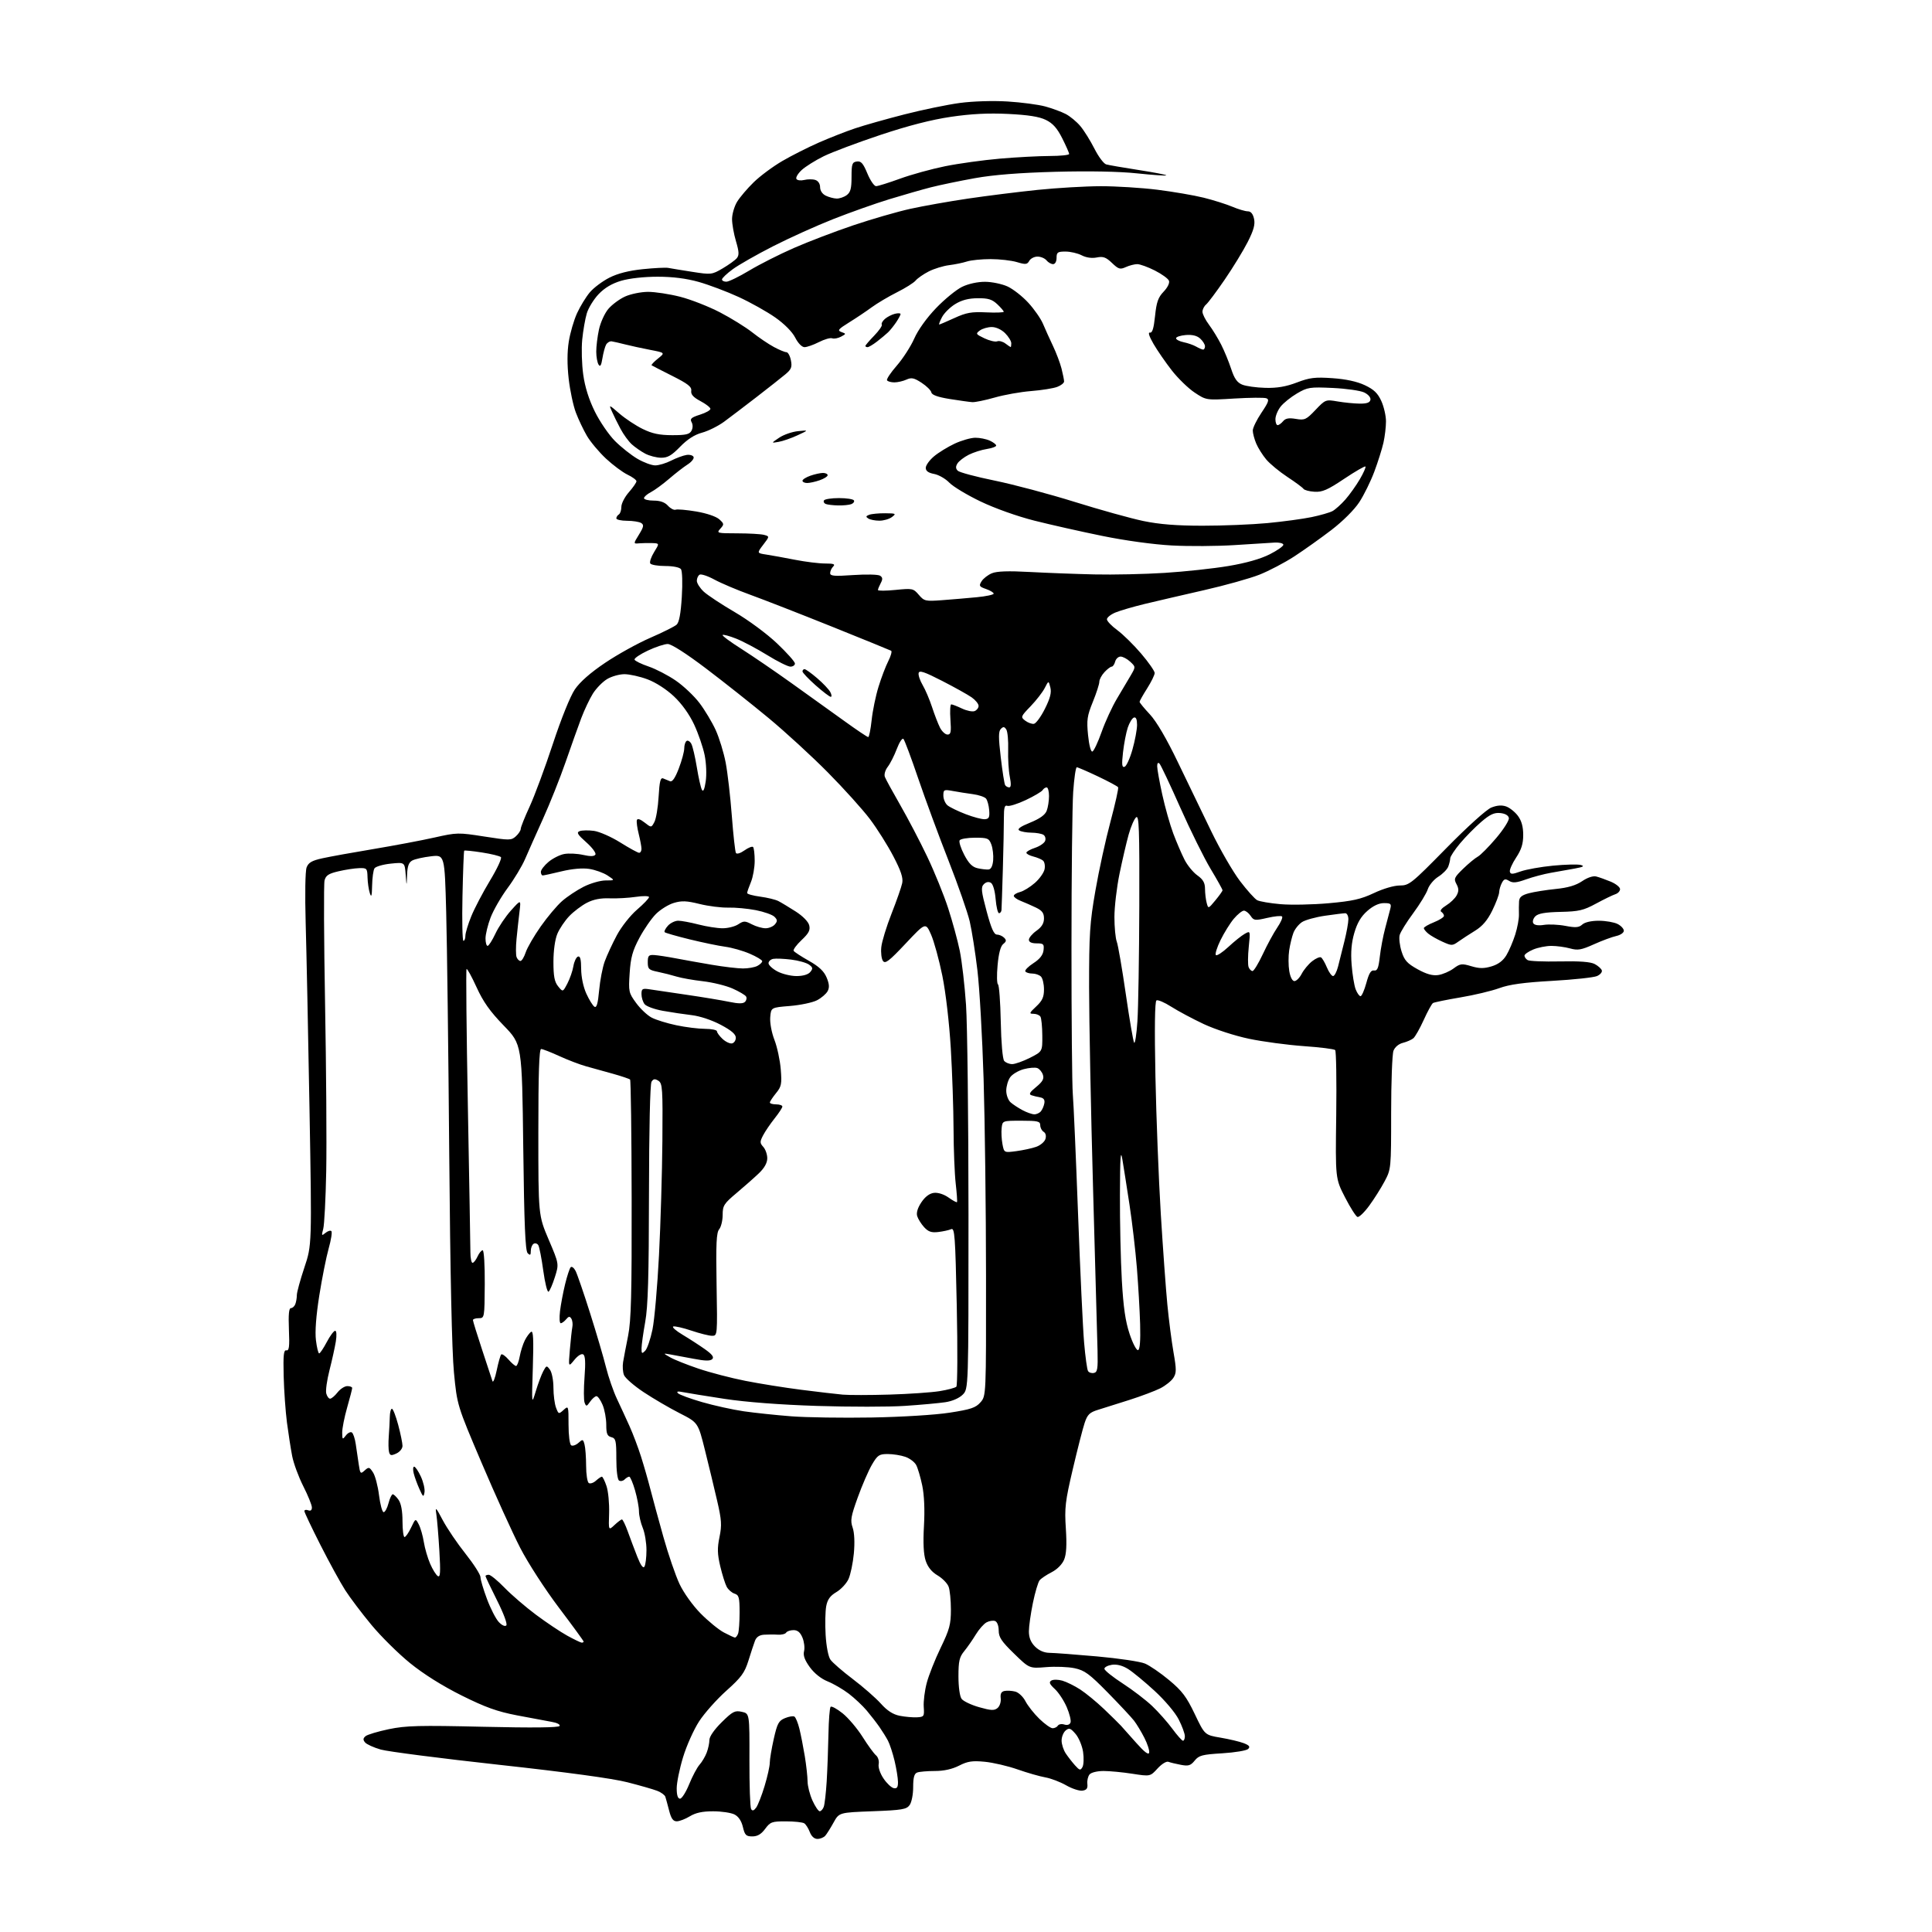 <?xml version="1.0" encoding="UTF-8" standalone="no"?>
<svg 
  version="1.1" 
  xmlns="http://www.w3.org/2000/svg" 
  xmlns:xlink="http://www.w3.org/1999/xlink" 
  xmlns:svg="http://www.w3.org/2000/svg"
  xmlns:rdf="http://www.w3.org/1999/02/22-rdf-syntax-ns#"
  xmlns:cc="http://creativecommons.org/ns#"
  xmlns:dc="http://purl.org/dc/elements/1.1/"
  viewBox="0 0 768 768"
  width="768"
  height="768"
>
<style>svg {background-color: white; }</style>"
<path stroke="none" fill="black" fill-rule="evenodd" d="M324.94,731.00C323.69,731.00 322.56,729.98 321.91,728.27C321.34,726.77 320.34,725.20 319.69,724.79C319.03,724.37 315.77,724.02 312.44,724.02C306.85,724.00 306.20,724.24 304.16,727.00C302.59,729.12 301.10,730.00 299.07,730.00C296.58,730.00 296.08,729.51 295.31,726.26C294.74,723.84 293.56,722.09 291.97,721.28C290.61,720.59 286.80,720.02 283.50,720.02C279.25,720.01 276.55,720.59 274.23,722.00C272.43,723.10 270.08,724.00 269.01,724.00C267.57,724.00 266.80,722.91 265.99,719.75C265.39,717.41 264.71,714.93 264.48,714.23C264.24,713.54 262.80,712.48 261.28,711.89C259.75,711.29 254.39,709.75 249.36,708.47C243.48,706.96 225.35,704.49 198.36,701.53C175.34,699.00 154.20,696.28 151.38,695.48C148.57,694.68 145.75,693.40 145.12,692.64C144.25,691.60 144.30,691.00 145.33,690.14C146.07,689.53 150.24,688.28 154.59,687.37C161.40,685.96 166.64,685.82 192.16,686.42C211.64,686.87 222.03,686.76 222.44,686.10C222.79,685.53 221.42,684.82 219.28,684.46C217.20,684.10 211.00,682.94 205.50,681.88C197.62,680.36 192.95,678.68 183.50,673.98C175.84,670.16 168.43,665.51 163.00,661.11C158.32,657.31 151.39,650.45 147.59,645.85C143.78,641.26 139.12,635.08 137.23,632.13C135.33,629.17 130.90,621.09 127.39,614.17C123.88,607.25 121.00,601.18 121.00,600.69C121.00,600.19 121.67,600.05 122.50,600.36C123.48,600.74 123.99,600.34 123.98,599.22C123.97,598.27 122.43,594.48 120.56,590.79C118.69,587.10 116.70,581.70 116.14,578.79C115.58,575.88 114.65,569.90 114.07,565.50C113.50,561.10 112.91,552.77 112.76,547.00C112.55,538.60 112.77,536.56 113.85,536.78C114.93,537.01 115.14,535.32 114.85,528.53C114.61,522.59 114.85,520.00 115.64,520.00C116.27,520.00 117.06,519.29 117.39,518.42C117.73,517.55 118.00,515.93 118.00,514.82C118.00,513.70 119.35,508.78 120.99,503.87C123.98,494.94 123.98,494.94 123.03,440.72C122.51,410.90 121.82,377.67 121.51,366.89C121.19,355.62 121.34,346.23 121.88,344.82C122.61,342.89 123.97,342.10 128.16,341.18C131.10,340.53 140.25,338.87 148.50,337.50C156.75,336.12 167.64,334.07 172.70,332.93C181.63,330.92 182.19,330.91 192.51,332.53C202.57,334.10 203.23,334.10 205.07,332.44C206.13,331.48 207.00,330.15 207.00,329.49C207.00,328.82 208.59,324.84 210.54,320.62C212.48,316.41 216.63,305.24 219.74,295.80C223.07,285.70 226.68,276.76 228.50,274.07C230.53,271.08 234.69,267.42 240.55,263.48C245.47,260.16 253.55,255.69 258.50,253.54C263.45,251.39 268.16,249.04 268.96,248.32C269.97,247.42 270.62,243.92 271.03,237.25C271.37,231.72 271.22,226.96 270.69,226.25C270.15,225.52 267.53,225.00 264.44,225.00C261.51,225.00 258.83,224.54 258.49,223.98C258.14,223.42 258.83,221.40 260.01,219.48C262.16,216.00 262.16,216.00 259.33,215.89C257.77,215.83 255.43,215.87 254.11,215.98C251.73,216.18 251.73,216.18 254.01,212.49C255.89,209.44 256.04,208.64 254.89,207.91C254.13,207.43 251.59,207.02 249.25,207.02C246.91,207.01 245.00,206.58 245.00,206.06C245.00,205.54 245.45,204.84 246.00,204.50C246.55,204.16 247.00,202.80 247.00,201.48C247.00,200.15 248.35,197.53 250.00,195.65C251.65,193.77 253.00,191.82 253.00,191.30C253.00,190.79 251.40,189.61 249.45,188.68C247.49,187.74 243.63,184.86 240.86,182.28C238.10,179.69 234.70,175.64 233.32,173.28C231.94,170.92 229.95,166.75 228.92,164.02C227.88,161.29 226.59,155.23 226.06,150.56C225.43,145.00 225.44,139.91 226.10,135.79C226.65,132.33 228.13,127.25 229.39,124.50C230.65,121.75 232.94,118.02 234.47,116.20C236.00,114.39 239.50,111.77 242.24,110.38C245.57,108.69 249.98,107.57 255.52,107.00C260.09,106.53 264.65,106.30 265.66,106.50C266.67,106.70 270.96,107.40 275.19,108.06C282.69,109.23 282.99,109.20 287.27,106.69C289.68,105.27 292.21,103.45 292.89,102.63C293.87,101.45 293.80,100.08 292.56,95.89C291.70,93.00 291.00,89.03 291.00,87.07C291.01,85.11 291.91,82.01 293.02,80.19C294.13,78.38 297.11,74.88 299.64,72.42C302.16,69.96 307.26,66.18 310.96,64.02C314.66,61.86 321.24,58.54 325.59,56.63C329.94,54.73 336.41,52.19 339.98,51.00C343.54,49.80 352.33,47.32 359.51,45.48C366.70,43.64 376.61,41.59 381.54,40.93C386.78,40.23 394.65,39.99 400.50,40.34C406.00,40.68 412.75,41.57 415.50,42.32C418.25,43.07 421.91,44.42 423.63,45.31C425.35,46.20 427.97,48.36 429.44,50.11C430.92,51.86 433.43,55.90 435.04,59.07C436.64,62.25 438.75,65.08 439.73,65.35C440.70,65.63 446.56,66.64 452.74,67.60C458.93,68.56 463.82,69.51 463.62,69.72C463.41,69.92 458.17,69.56 451.96,68.91C444.85,68.16 432.90,67.94 419.59,68.29C405.23,68.68 394.99,69.49 387.50,70.83C381.45,71.92 373.57,73.56 370.00,74.47C366.43,75.39 359.00,77.52 353.50,79.20C348.00,80.88 338.01,84.42 331.29,87.07C324.58,89.71 313.78,94.59 307.29,97.90C300.81,101.20 293.59,105.32 291.25,107.04C288.91,108.76 287.00,110.58 287.00,111.09C287.00,111.59 287.79,111.99 288.75,111.98C289.71,111.97 293.80,109.98 297.84,107.55C301.88,105.12 309.85,101.09 315.56,98.59C321.26,96.09 331.90,92.03 339.21,89.56C346.52,87.10 356.70,84.15 361.83,83.02C366.95,81.89 377.30,80.05 384.83,78.94C392.35,77.83 404.80,76.27 412.50,75.48C420.20,74.69 431.47,74.03 437.54,74.02C443.61,74.01 453.73,74.64 460.04,75.42C466.34,76.21 474.65,77.63 478.50,78.59C482.35,79.55 487.45,81.16 489.83,82.16C492.22,83.17 494.99,84.00 496.00,84.00C497.23,84.00 498.06,84.99 498.50,86.98C498.99,89.23 498.37,91.49 495.98,96.20C494.23,99.64 490.12,106.37 486.84,111.15C483.56,115.94 480.23,120.39 479.44,121.05C478.65,121.71 478.00,123.00 478.00,123.93C478.00,124.85 479.16,127.16 480.58,129.06C482.00,130.95 484.19,134.53 485.44,137.00C486.70,139.47 488.48,143.82 489.41,146.65C490.66,150.48 491.78,152.08 493.80,152.90C495.28,153.51 499.43,154.09 503.00,154.18C507.67,154.30 511.19,153.70 515.50,152.06C520.61,150.11 522.71,149.85 529.64,150.33C535.00,150.70 539.40,151.65 542.52,153.11C546.15,154.82 547.68,156.29 549.10,159.42C550.12,161.66 550.95,165.30 550.95,167.50C550.95,169.70 550.50,173.53 549.94,176.00C549.38,178.47 547.75,183.65 546.31,187.50C544.87,191.35 542.18,196.82 540.32,199.65C538.34,202.67 533.75,207.24 529.22,210.71C524.97,213.96 518.35,218.67 514.50,221.18C510.65,223.68 504.41,226.95 500.63,228.45C496.85,229.94 486.95,232.71 478.63,234.60C470.31,236.50 459.73,238.95 455.12,240.06C450.50,241.18 445.22,242.72 443.37,243.49C441.51,244.27 440.01,245.48 440.02,246.20C440.04,246.91 441.89,248.85 444.15,250.50C446.40,252.15 450.66,256.34 453.62,259.81C456.58,263.28 459.00,266.75 459.00,267.52C459.00,268.30 457.65,271.06 456.00,273.66C454.35,276.26 453.00,278.66 453.00,278.99C453.00,279.32 454.84,281.57 457.10,283.98C459.72,286.79 463.72,293.62 468.20,302.94C472.05,310.95 478.04,323.35 481.51,330.50C484.97,337.65 490.10,346.52 492.91,350.22C495.72,353.92 498.81,357.35 499.76,357.85C500.72,358.35 504.88,359.06 509.00,359.42C513.12,359.79 521.74,359.62 528.15,359.05C537.66,358.20 540.97,357.46 546.15,355.01C549.85,353.26 554.14,352.00 556.42,352.00C560.16,352.00 561.06,351.28 574.92,337.17C583.38,328.56 590.90,321.78 592.84,321.01C595.12,320.11 597.01,319.97 598.74,320.59C600.15,321.09 602.24,322.77 603.40,324.32C604.84,326.26 605.50,328.63 605.50,331.90C605.50,335.43 604.78,337.73 602.69,340.89C601.14,343.23 600.02,345.75 600.19,346.49C600.45,347.61 601.17,347.59 604.50,346.40C606.70,345.62 612.49,344.58 617.37,344.11C622.25,343.64 627.20,343.52 628.37,343.84C629.99,344.29 629.43,344.63 626.00,345.26C623.52,345.71 619.25,346.47 616.50,346.95C613.75,347.43 609.30,348.61 606.62,349.57C602.81,350.94 601.34,351.07 599.90,350.17C598.39,349.23 597.87,349.37 597.03,350.94C596.46,352.00 595.97,353.69 595.94,354.68C595.91,355.68 594.67,358.96 593.19,361.97C591.29,365.83 589.29,368.18 586.37,369.97C584.11,371.36 581.12,373.31 579.74,374.29C577.34,376.00 577.06,376.00 573.37,374.33C571.24,373.37 568.71,371.93 567.75,371.13C566.79,370.34 566.00,369.36 566.00,368.95C566.00,368.55 567.80,367.50 570.00,366.62C572.20,365.74 574.00,364.59 574.00,364.07C574.00,363.55 573.51,362.82 572.92,362.45C572.27,362.05 573.06,361.04 574.85,359.94C576.51,358.93 578.40,357.13 579.04,355.93C579.94,354.25 579.92,353.22 578.97,351.44C577.84,349.34 578.09,348.77 581.61,345.35C583.75,343.27 586.37,341.11 587.43,340.54C588.50,339.97 591.79,336.65 594.74,333.17C597.70,329.69 599.97,326.09 599.80,325.17C599.60,324.12 598.32,323.39 596.37,323.20C593.96,322.96 592.26,323.75 588.83,326.70C586.39,328.79 582.62,332.61 580.45,335.19C578.29,337.77 576.50,340.47 576.49,341.19C576.47,341.91 576.12,343.40 575.70,344.50C575.28,345.60 573.50,347.40 571.74,348.51C569.98,349.61 568.10,351.86 567.56,353.51C567.02,355.15 564.42,359.43 561.78,363.00C559.13,366.57 556.70,370.50 556.38,371.73C556.06,372.95 556.40,375.88 557.15,378.23C558.26,381.76 559.37,382.98 563.50,385.28C567.02,387.23 569.45,387.92 571.69,387.60C573.45,387.35 576.20,386.17 577.80,384.99C580.45,383.03 581.09,382.95 584.86,384.08C588.08,385.04 589.88,385.05 592.93,384.14C595.58,383.34 597.49,381.91 598.81,379.73C599.88,377.95 601.46,374.25 602.33,371.50C603.20,368.75 603.86,365.15 603.80,363.50C603.75,361.85 603.77,359.50 603.85,358.29C603.96,356.63 604.93,355.83 607.75,355.08C609.81,354.53 614.62,353.77 618.44,353.38C623.26,352.90 626.45,351.95 628.91,350.29C631.04,348.84 633.26,348.10 634.53,348.42C635.68,348.71 638.28,349.64 640.31,350.48C642.34,351.33 644.00,352.67 644.00,353.45C644.00,354.23 643.16,355.13 642.13,355.46C641.10,355.79 637.66,357.46 634.48,359.18C629.46,361.90 627.63,362.33 620.30,362.49C614.20,362.63 611.47,363.11 610.33,364.24C609.47,365.10 609.10,366.35 609.51,367.01C609.98,367.77 611.54,368.01 613.73,367.66C615.65,367.35 619.49,367.52 622.27,368.05C626.36,368.83 627.65,368.72 628.99,367.51C630.01,366.59 632.58,366.01 635.58,366.01C638.29,366.02 641.62,366.60 643.00,367.29C644.38,367.99 645.50,369.20 645.50,369.99C645.50,370.77 644.15,371.71 642.50,372.07C640.85,372.43 636.85,373.91 633.61,375.37C628.58,377.63 627.18,377.87 624.11,377.01C622.12,376.46 618.80,376.01 616.72,376.01C614.64,376.00 611.38,376.65 609.47,377.45C607.56,378.25 606.00,379.34 606.00,379.89C606.00,380.44 606.56,381.23 607.25,381.65C607.94,382.08 613.67,382.31 620.00,382.18C627.86,382.01 632.27,382.34 633.92,383.22C635.25,383.92 636.53,385.06 636.75,385.74C636.97,386.42 636.11,387.44 634.83,388.00C633.55,388.57 625.52,389.43 617.00,389.91C605.69,390.55 600.01,391.33 596.00,392.80C592.98,393.91 586.01,395.57 580.51,396.49C575.02,397.42 570.13,398.42 569.64,398.72C569.15,399.02 567.49,402.05 565.95,405.45C564.41,408.85 562.55,412.13 561.82,412.74C561.09,413.34 559.22,414.16 557.67,414.55C556.00,414.97 554.48,416.24 553.93,417.69C553.42,419.03 553.00,430.16 553.00,442.42C553.00,464.50 552.98,464.75 550.40,469.60C548.97,472.30 546.21,476.66 544.28,479.29C542.35,481.93 540.26,483.94 539.63,483.76C539.01,483.57 536.77,480.07 534.67,475.96C530.83,468.50 530.83,468.50 531.17,443.33C531.35,429.49 531.16,417.83 530.75,417.42C530.34,417.00 524.71,416.30 518.25,415.85C511.79,415.39 502.00,414.08 496.50,412.93C490.83,411.74 483.04,409.20 478.50,407.08C474.10,405.01 468.30,401.91 465.60,400.19C462.91,398.47 460.26,397.34 459.71,397.68C459.06,398.08 458.91,408.61 459.30,427.90C459.63,444.18 460.59,468.75 461.43,482.50C462.28,496.25 463.45,512.49 464.04,518.58C464.63,524.68 465.73,533.23 466.49,537.58C467.69,544.44 467.68,545.80 466.42,547.74C465.62,548.97 463.29,550.83 461.24,551.87C459.18,552.91 453.68,554.98 449.00,556.48C444.32,557.97 438.70,559.74 436.50,560.42C433.15,561.45 432.28,562.29 431.18,565.58C430.45,567.73 428.33,576.00 426.47,583.94C423.44,596.83 423.14,599.36 423.69,607.63C424.11,614.14 423.91,617.80 423.00,619.99C422.23,621.85 420.24,623.86 418.04,624.98C416.02,626.01 413.87,627.45 413.27,628.18C412.67,628.90 411.46,632.97 410.59,637.21C409.72,641.45 409.00,646.53 409.00,648.50C409.00,650.98 409.76,652.85 411.45,654.55C413.05,656.14 415.07,657.01 417.20,657.03C419.02,657.05 427.52,657.68 436.09,658.45C444.67,659.22 453.23,660.49 455.12,661.28C457.00,662.06 461.34,665.03 464.75,667.88C469.89,672.15 471.65,674.48 474.94,681.37C478.91,689.69 478.91,689.69 485.20,690.75C488.67,691.34 492.81,692.32 494.41,692.94C496.63,693.81 497.05,694.35 496.16,695.24C495.52,695.88 490.90,696.65 485.91,696.96C477.92,697.44 476.59,697.79 474.91,699.86C473.30,701.85 472.43,702.12 469.43,701.55C467.46,701.18 465.23,700.64 464.46,700.35C463.67,700.04 461.79,701.21 460.15,703.00C457.23,706.19 457.23,706.19 450.18,705.10C446.29,704.49 441.12,704.00 438.68,704.00C436.15,704.00 433.76,704.59 433.11,705.37C432.49,706.12 432.09,707.80 432.24,709.11C432.44,710.91 431.96,711.57 430.29,711.81C429.07,711.99 426.15,711.03 423.79,709.68C421.43,708.33 417.70,706.91 415.50,706.53C413.30,706.14 408.35,704.72 404.50,703.37C400.65,702.02 394.78,700.65 391.46,700.33C386.50,699.85 384.66,700.13 381.25,701.87C378.50,703.27 375.21,704.00 371.62,704.00C368.62,704.00 365.45,704.27 364.58,704.61C363.42,705.05 363.00,706.59 363.00,710.42C363.00,713.32 362.38,716.47 361.58,717.56C360.34,719.26 358.54,719.56 346.86,720.00C333.56,720.50 333.56,720.50 331.35,724.50C330.14,726.70 328.65,729.06 328.04,729.75C327.42,730.44 326.03,731.00 324.94,731.00zM300.59,718.55C301.29,717.59 302.80,713.74 303.93,710.00C305.07,706.25 306.00,702.08 306.00,700.72C306.00,699.36 306.72,695.08 307.59,691.21C308.97,685.09 309.55,684.01 312.03,682.99C313.60,682.34 315.29,682.06 315.80,682.38C316.31,682.69 317.20,684.87 317.78,687.22C318.36,689.58 319.32,694.48 319.92,698.12C320.51,701.75 321.01,706.25 321.02,708.12C321.03,709.98 321.91,713.41 322.97,715.75C324.03,718.09 325.33,720.00 325.84,720.00C326.36,720.00 327.08,719.23 327.44,718.28C327.81,717.34 328.33,712.78 328.62,708.16C328.90,703.53 329.21,695.11 329.32,689.45C329.42,683.79 329.81,678.86 330.18,678.48C330.56,678.11 332.71,679.28 334.97,681.09C337.22,682.90 340.79,687.12 342.90,690.46C345.01,693.81 347.41,697.10 348.23,697.78C349.05,698.46 349.53,700.02 349.29,701.26C349.04,702.56 349.85,704.97 351.22,706.99C352.51,708.91 354.34,710.63 355.29,710.82C356.58,711.07 356.99,710.46 356.96,708.32C356.94,706.77 356.33,702.99 355.60,699.93C354.86,696.87 353.68,693.27 352.97,691.93C352.26,690.59 350.74,688.15 349.59,686.50C348.44,684.85 346.18,681.92 344.56,680.00C342.95,678.08 339.73,675.05 337.42,673.28C335.10,671.51 331.31,669.31 329.00,668.38C326.40,667.34 323.70,665.18 321.91,662.72C319.86,659.89 319.20,658.05 319.63,656.35C319.96,655.04 319.67,652.62 318.99,650.98C318.12,648.88 317.07,648.00 315.44,648.00C314.16,648.00 312.84,648.45 312.50,649.00C312.16,649.54 310.67,649.91 309.19,649.81C307.71,649.71 305.25,649.72 303.73,649.82C301.87,649.94 300.68,650.74 300.11,652.25C299.64,653.49 298.47,657.05 297.50,660.17C295.99,664.99 294.69,666.77 288.72,672.11C284.86,675.57 279.98,681.06 277.88,684.31C275.77,687.57 272.91,693.96 271.53,698.51C270.14,703.06 269.00,708.64 269.00,710.89C269.00,713.62 269.44,715.00 270.32,715.00C271.04,715.00 272.68,712.41 273.96,709.25C275.24,706.09 277.10,702.60 278.08,701.50C279.06,700.40 280.35,698.23 280.93,696.68C281.52,695.14 282.00,692.87 282.00,691.65C282.00,690.31 283.95,687.51 286.89,684.61C291.24,680.32 292.12,679.87 294.87,680.47C297.96,681.15 297.96,681.15 297.91,699.55C297.88,709.67 298.18,718.48 298.58,719.13C299.10,719.97 299.67,719.80 300.59,718.55zM430.30,702.43C430.79,701.55 430.90,698.83 430.54,696.39C430.17,693.96 428.83,690.75 427.55,689.26C425.55,686.94 425.00,686.75 423.61,687.90C422.73,688.64 422.00,690.44 422.00,691.90C422.00,693.36 422.75,695.67 423.66,697.03C424.57,698.39 426.23,700.52 427.35,701.77C429.16,703.78 429.50,703.86 430.30,702.43zM456.81,696.70C456.98,695.85 456.13,693.20 454.92,690.83C453.71,688.45 451.86,685.38 450.80,684.00C449.73,682.62 445.03,677.59 440.34,672.81C433.02,665.36 431.16,663.99 427.16,663.14C424.60,662.60 419.51,662.41 415.85,662.71C409.19,663.26 409.19,663.26 403.10,657.33C398.11,652.49 397.00,650.81 397.00,648.17C397.00,646.30 396.40,644.71 395.58,644.39C394.80,644.09 393.26,644.32 392.17,644.91C391.07,645.50 389.16,647.67 387.90,649.74C386.65,651.81 384.59,654.77 383.32,656.33C381.37,658.70 381.00,660.31 381.00,666.39C381.00,670.60 381.52,674.33 382.25,675.32C382.94,676.25 386.08,677.75 389.23,678.64C393.96,679.98 395.24,680.04 396.53,678.97C397.41,678.25 397.97,676.54 397.80,675.10C397.59,673.27 398.02,672.44 399.33,672.18C400.34,671.98 402.24,672.09 403.56,672.43C404.89,672.76 406.71,674.47 407.63,676.26C408.55,678.04 411.03,681.19 413.15,683.25C415.27,685.31 417.65,687.00 418.44,687.00C419.23,687.00 420.17,686.53 420.53,685.96C420.88,685.39 422.03,685.19 423.09,685.53C424.27,685.90 425.22,685.60 425.54,684.74C425.84,683.98 425.17,681.24 424.06,678.65C422.96,676.07 420.82,672.81 419.31,671.41C417.19,669.45 416.88,668.69 417.92,668.05C418.66,667.59 420.63,667.61 422.30,668.09C423.97,668.57 427.17,670.15 429.42,671.61C431.66,673.07 435.92,676.57 438.87,679.38C441.82,682.20 444.85,685.17 445.60,686.00C446.35,686.83 449.11,689.92 451.73,692.88C454.96,696.52 456.60,697.75 456.81,696.70zM470.25,691.97C470.66,691.99 471.00,691.18 471.00,690.17C471.00,689.16 469.91,686.18 468.57,683.54C467.18,680.79 463.07,675.92 458.94,672.12C454.98,668.48 450.23,664.56 448.38,663.42C446.22,662.08 443.96,661.50 442.01,661.78C440.36,662.03 439.01,662.74 439.02,663.36C439.02,663.99 442.29,666.61 446.27,669.19C450.24,671.76 455.54,675.81 458.03,678.19C460.52,680.56 464.12,684.62 466.03,687.22C467.94,689.81 469.84,691.95 470.25,691.97zM364.49,682.66C367.33,682.51 367.46,682.30 367.20,678.50C367.05,676.30 367.59,672.01 368.40,668.97C369.20,665.93 371.69,659.65 373.93,655.02C377.45,647.73 378.00,645.70 378.00,639.87C378.00,636.16 377.59,632.04 377.08,630.71C376.57,629.38 374.60,627.37 372.69,626.24C370.37,624.88 368.81,622.94 367.97,620.41C367.13,617.85 366.90,613.36 367.29,606.56C367.65,600.14 367.40,594.33 366.60,590.50C365.91,587.20 364.83,583.53 364.19,582.36C363.56,581.18 361.62,579.71 359.87,579.11C358.13,578.50 354.99,578.00 352.89,578.00C349.47,578.00 348.83,578.43 346.60,582.25C345.24,584.59 342.70,590.44 340.97,595.25C338.22,602.87 337.96,604.43 338.94,607.25C339.64,609.27 339.82,613.15 339.42,617.50C339.06,621.35 338.10,625.94 337.29,627.71C336.48,629.47 334.31,631.80 332.46,632.89C329.99,634.35 328.94,635.81 328.43,638.50C328.06,640.50 327.95,645.63 328.20,649.90C328.46,654.39 329.26,658.54 330.11,659.74C330.91,660.89 334.92,664.37 339.03,667.48C343.14,670.59 348.14,674.97 350.15,677.21C352.68,680.04 354.97,681.52 357.65,682.05C359.77,682.47 362.84,682.74 364.49,682.66zM231.25,652.98C231.66,652.99 232.00,652.79 232.00,652.54C232.00,652.29 227.58,646.23 222.17,639.07C216.68,631.81 209.88,621.30 206.78,615.28C203.73,609.35 196.84,594.17 191.47,581.55C181.71,558.61 181.71,558.61 180.45,545.55C179.64,537.19 178.97,506.11 178.58,459.00C178.25,418.57 177.71,375.21 177.37,362.63C176.76,339.75 176.76,339.75 171.27,340.40C168.26,340.75 164.94,341.50 163.89,342.06C162.49,342.81 161.95,344.30 161.82,347.79C161.64,352.50 161.64,352.50 161.26,347.62C160.88,342.73 160.88,342.73 155.28,343.31C152.21,343.63 149.31,344.48 148.86,345.19C148.40,345.91 147.98,348.98 147.92,352.00C147.83,356.27 147.62,356.94 147.00,355.00C146.56,353.62 146.15,350.81 146.10,348.75C146.00,345.19 145.84,345.00 142.75,345.10C140.96,345.15 137.28,345.71 134.57,346.35C130.61,347.27 129.52,347.99 129.01,350.00C128.66,351.38 128.76,373.43 129.22,399.00C129.68,424.57 129.89,454.50 129.68,465.50C129.47,476.50 128.93,486.85 128.49,488.50C127.75,491.24 127.83,491.38 129.36,490.11C130.29,489.34 131.35,489.02 131.73,489.39C132.10,489.77 131.62,492.87 130.65,496.29C129.69,499.70 128.01,508.12 126.92,515.00C125.65,523.05 125.17,529.37 125.59,532.75C125.94,535.64 126.52,538.00 126.87,538.00C127.22,538.00 128.58,535.98 129.89,533.50C131.20,531.02 132.70,529.00 133.23,529.00C133.78,529.00 133.89,530.76 133.50,533.25C133.12,535.59 131.99,540.72 130.98,544.67C129.97,548.61 129.39,552.77 129.69,553.92C129.99,555.06 130.68,556.00 131.22,556.00C131.77,556.00 133.10,554.88 134.18,553.50C135.26,552.12 137.01,551.00 138.07,551.00C139.13,551.00 140.00,551.34 140.00,551.75C140.00,552.17 139.10,555.65 138.00,559.50C136.90,563.35 136.01,567.85 136.03,569.50C136.06,572.29 136.16,572.37 137.47,570.65C138.24,569.63 139.31,569.07 139.85,569.41C140.39,569.74 141.09,571.81 141.41,574.01C141.74,576.20 142.27,579.83 142.60,582.07C143.16,585.88 143.31,586.03 144.96,584.53C146.59,583.06 146.85,583.12 148.28,585.31C149.14,586.61 150.21,590.69 150.67,594.37C151.13,598.06 151.95,601.09 152.50,601.11C153.05,601.13 153.92,599.54 154.43,597.57C154.94,595.61 155.70,594.00 156.12,594.00C156.54,594.00 157.59,595.00 158.44,596.22C159.45,597.66 160.00,600.66 160.00,604.72C160.00,608.18 160.37,611.00 160.81,611.00C161.26,611.00 162.43,609.32 163.41,607.26C165.19,603.52 165.19,603.52 166.48,606.01C167.19,607.38 168.09,610.52 168.48,613.00C168.88,615.48 170.00,619.35 170.99,621.62C171.97,623.89 173.34,626.09 174.04,626.52C175.04,627.14 175.16,625.05 174.65,616.40C174.29,610.41 173.76,603.92 173.46,602.00C172.98,598.82 173.21,599.03 176.03,604.35C177.74,607.56 181.80,613.56 185.07,617.66C188.33,621.77 191.00,625.95 191.00,626.95C191.00,627.94 192.16,631.85 193.58,635.63C194.99,639.41 197.10,643.52 198.26,644.76C199.49,646.08 200.74,646.66 201.26,646.14C201.78,645.62 200.23,641.44 197.57,636.15C195.06,631.14 193.00,626.81 193.00,626.52C193.00,626.23 193.58,626.00 194.29,626.00C195.00,626.00 197.81,628.30 200.54,631.12C203.27,633.93 208.87,638.76 213.00,641.84C217.12,644.92 222.75,648.69 225.50,650.21C228.25,651.72 230.84,652.97 231.25,652.98zM292.14,650.96C292.50,650.98 293.06,650.29 293.39,649.42C293.73,648.55 294.00,644.75 294.00,640.99C294.00,635.01 293.74,634.05 292.00,633.50C290.90,633.15 289.49,631.92 288.87,630.76C288.25,629.59 287.09,625.91 286.30,622.57C285.16,617.72 285.10,615.39 286.01,611.00C286.98,606.28 286.85,604.22 285.06,596.50C283.92,591.55 281.75,582.55 280.24,576.50C277.50,565.50 277.50,565.50 270.15,561.76C266.10,559.70 259.66,555.93 255.82,553.38C251.99,550.84 248.48,547.77 248.03,546.57C247.57,545.38 247.42,543.07 247.69,541.45C247.96,539.83 248.85,535.12 249.68,531.00C250.89,524.93 251.16,514.56 251.09,476.59C251.05,450.79 250.77,429.44 250.47,429.14C250.18,428.85 247.14,427.82 243.72,426.86C240.30,425.90 235.47,424.56 233.00,423.88C230.53,423.20 225.74,421.37 222.36,419.82C218.98,418.27 215.72,417.00 215.11,417.00C214.32,417.00 214.00,426.55 214.00,450.05C214.00,483.10 214.00,483.10 218.11,492.77C222.23,502.43 222.23,502.43 220.57,507.68C219.66,510.57 218.53,513.17 218.05,513.47C217.57,513.77 216.63,510.00 215.96,505.11C215.29,500.21 214.40,495.65 213.98,494.97C213.57,494.30 212.72,494.05 212.11,494.43C211.50,494.81 211.00,496.08 211.00,497.26C211.00,498.97 210.75,499.15 209.75,498.15C208.81,497.21 208.38,486.84 208.00,456.03C207.50,415.16 207.50,415.16 200.23,407.67C194.78,402.05 192.09,398.25 189.45,392.46C187.51,388.21 185.72,384.95 185.46,385.21C185.19,385.47 185.43,409.94 185.98,439.59C186.53,469.24 186.98,495.41 186.99,497.75C186.99,500.09 187.38,502.00 187.84,502.00C188.30,502.00 189.19,500.88 189.82,499.50C190.44,498.12 191.37,497.00 191.87,497.00C192.39,497.00 192.75,502.91 192.70,510.50C192.61,523.90 192.59,524.00 190.30,524.00C189.04,524.00 188.00,524.34 188.00,524.75C188.00,525.16 189.63,530.45 191.63,536.50C193.62,542.55 195.47,548.17 195.75,549.00C196.02,549.83 196.78,547.92 197.44,544.77C198.09,541.62 198.91,538.76 199.24,538.43C199.58,538.09 200.87,538.98 202.11,540.41C203.35,541.83 204.71,543.00 205.14,543.00C205.56,543.00 206.21,541.31 206.59,539.25C206.96,537.19 207.88,534.29 208.63,532.81C209.37,531.34 210.50,529.81 211.14,529.42C211.99,528.89 212.16,532.53 211.81,543.60C211.33,558.50 211.33,558.50 212.99,553.00C213.90,549.98 215.24,546.41 215.96,545.07C217.21,542.74 217.32,542.71 218.63,544.51C219.38,545.54 220.00,548.74 220.00,551.63C220.00,554.51 220.46,558.08 221.03,559.57C222.02,562.18 222.11,562.21 224.03,560.48C225.98,558.71 226.00,558.79 226.00,566.29C226.00,570.57 226.46,574.17 227.06,574.54C227.65,574.90 228.94,574.46 229.94,573.56C231.63,572.03 231.79,572.07 232.36,574.21C232.70,575.47 232.98,579.29 232.99,582.69C232.99,586.10 233.48,589.18 234.06,589.54C234.65,589.90 235.92,589.48 236.89,588.60C237.86,587.72 238.92,587.00 239.25,587.00C239.58,587.00 240.41,588.69 241.10,590.75C241.79,592.81 242.25,597.64 242.13,601.47C241.90,608.44 241.90,608.44 244.27,606.22C245.57,605.00 246.90,604.00 247.23,604.00C247.56,604.00 248.60,606.14 249.54,608.75C250.48,611.36 252.17,615.87 253.31,618.76C254.67,622.22 255.65,623.59 256.17,622.76C256.61,622.07 256.98,619.12 256.98,616.22C256.99,613.31 256.32,609.32 255.50,607.35C254.68,605.37 254.00,602.42 254.00,600.78C254.00,599.15 253.29,595.38 252.43,592.40C251.57,589.43 250.53,587.00 250.13,587.00C249.73,587.00 248.90,587.50 248.29,588.11C247.68,588.72 246.69,588.92 246.09,588.55C245.45,588.16 245.00,584.55 245.00,579.85C245.00,572.65 244.79,571.76 243.00,571.29C241.38,570.87 241.00,569.93 241.00,566.35C241.00,563.92 240.35,560.38 239.55,558.47C238.75,556.56 237.65,555.00 237.11,555.00C236.56,555.00 235.43,555.98 234.59,557.17C233.20,559.16 233.01,559.19 232.39,557.58C232.02,556.62 232.01,552.07 232.36,547.47C232.81,541.57 232.66,538.91 231.84,538.40C231.15,537.98 229.69,538.88 228.31,540.59C225.94,543.50 225.94,543.50 226.53,536.50C226.86,532.65 227.30,528.60 227.52,527.49C227.74,526.39 227.56,524.90 227.12,524.19C226.49,523.17 226.06,523.23 225.04,524.45C224.33,525.30 223.37,526.00 222.90,526.00C222.42,526.00 222.30,523.86 222.61,521.25C222.92,518.64 223.83,513.80 224.63,510.51C225.43,507.21 226.43,504.17 226.86,503.74C227.29,503.31 228.17,503.98 228.81,505.23C229.45,506.48 232.05,514.02 234.57,522.00C237.10,529.98 239.95,539.66 240.90,543.52C241.86,547.38 243.80,553.00 245.22,556.02C246.65,559.03 248.92,563.98 250.28,567.00C251.64,570.02 253.68,575.42 254.81,579.00C255.95,582.58 257.63,588.42 258.54,592.00C259.46,595.58 261.79,604.12 263.72,611.00C265.65,617.88 268.53,626.26 270.11,629.64C271.77,633.16 275.34,638.16 278.49,641.36C281.52,644.43 285.68,647.84 287.75,648.93C289.81,650.02 291.79,650.93 292.14,650.96zM168.74,593.23C168.38,595.27 168.18,595.15 166.74,591.94C165.86,589.99 164.83,587.18 164.46,585.69C164.09,584.21 164.17,583.01 164.64,583.03C165.11,583.04 166.32,584.83 167.32,587.00C168.32,589.18 168.96,591.98 168.74,593.23zM157.55,577.79C155.51,578.73 155.03,578.63 154.65,577.20C154.40,576.27 154.35,573.48 154.54,571.00C154.73,568.52 154.92,565.04 154.95,563.25C154.98,561.46 155.36,560.00 155.79,560.00C156.23,560.00 157.35,562.89 158.29,566.41C159.23,569.94 160.00,573.69 160.00,574.75C160.00,575.83 158.92,577.17 157.55,577.79zM346.50,563.48C358.48,563.27 371.80,562.45 377.50,561.56C385.91,560.26 387.86,559.61 389.75,557.45C392.00,554.89 392.00,554.89 391.96,507.19C391.94,480.96 391.51,445.77 391.00,429.00C390.49,412.23 389.38,392.71 388.53,385.64C387.69,378.57 386.31,369.85 385.48,366.27C384.65,362.70 380.86,351.83 377.06,342.13C373.25,332.44 367.84,317.76 365.03,309.52C362.23,301.27 359.57,294.17 359.12,293.72C358.67,293.27 357.49,295.07 356.50,297.70C355.50,300.34 353.88,303.54 352.90,304.81C351.89,306.12 351.39,307.86 351.74,308.81C352.09,309.74 354.84,314.77 357.85,320.00C360.86,325.23 365.69,334.45 368.57,340.50C371.46,346.55 375.20,355.77 376.90,361.00C378.60,366.23 380.68,373.84 381.52,377.93C382.36,382.02 383.48,391.69 384.01,399.43C384.54,407.17 384.98,444.68 384.99,482.80C385.00,552.09 385.00,552.09 382.69,554.40C381.30,555.79 378.55,556.99 375.79,557.40C373.27,557.78 366.04,558.44 359.72,558.86C353.40,559.29 337.71,559.29 324.86,558.88C310.02,558.40 296.58,557.37 288.00,556.07C280.57,554.93 273.15,553.73 271.50,553.40C269.43,552.98 268.81,553.11 269.50,553.83C270.05,554.41 274.37,555.99 279.09,557.36C283.82,558.73 291.25,560.36 295.59,561.00C299.94,561.63 308.45,562.53 314.50,563.00C320.55,563.47 334.95,563.68 346.50,563.48zM353.59,554.37C361.33,554.14 370.30,553.52 373.51,553.00C376.72,552.48 379.72,551.68 380.17,551.23C380.61,550.79 380.69,536.35 380.33,519.16C379.74,491.13 379.51,487.98 378.09,488.62C377.21,489.01 374.93,489.51 373.00,489.74C370.28,490.07 369.03,489.64 367.36,487.83C366.19,486.55 364.95,484.56 364.60,483.42C364.20,482.08 364.79,480.12 366.27,477.92C367.77,475.69 369.51,474.39 371.28,474.18C372.90,474.00 375.24,474.75 377.06,476.04C378.74,477.24 380.25,478.06 380.42,477.86C380.58,477.66 380.35,474.35 379.91,470.50C379.47,466.65 379.08,456.91 379.05,448.86C379.02,440.81 378.53,426.37 377.96,416.77C377.35,406.59 375.95,394.55 374.59,387.85C373.31,381.55 371.29,374.19 370.11,371.51C367.95,366.63 367.95,366.63 360.01,375.07C353.45,382.05 351.89,383.24 351.00,382.00C350.40,381.18 350.10,378.70 350.33,376.50C350.55,374.30 352.39,368.30 354.41,363.16C356.43,358.03 358.34,352.56 358.65,351.02C359.06,348.94 358.14,346.16 355.10,340.35C352.85,336.03 348.67,329.40 345.82,325.62C342.97,321.83 335.44,313.47 329.07,307.04C322.71,300.61 312.11,290.89 305.52,285.43C298.93,279.97 287.75,271.11 280.67,265.75C272.78,259.77 266.88,256.00 265.43,256.00C264.12,256.00 260.55,257.19 257.49,258.64C254.43,260.08 252.06,261.69 252.24,262.21C252.41,262.73 254.92,263.96 257.81,264.94C260.70,265.92 265.59,268.45 268.66,270.57C271.73,272.68 275.97,276.70 278.08,279.49C280.19,282.28 283.07,287.09 284.49,290.19C285.90,293.28 287.69,299.12 288.47,303.17C289.24,307.21 290.34,316.73 290.91,324.32C291.49,331.91 292.22,338.55 292.55,339.08C292.89,339.62 294.34,339.18 295.93,338.05C297.47,336.95 299.01,336.35 299.36,336.70C299.71,337.05 300.00,339.52 300.00,342.20C300.00,344.87 299.32,348.68 298.50,350.65C297.68,352.63 297.00,354.58 297.00,354.99C297.00,355.41 299.33,356.05 302.17,356.43C305.02,356.81 308.28,357.60 309.42,358.19C310.57,358.78 313.65,360.64 316.28,362.32C319.11,364.13 321.31,366.37 321.67,367.81C322.15,369.75 321.53,370.97 318.63,373.70C316.62,375.60 315.21,377.52 315.49,377.98C315.77,378.44 318.51,380.22 321.57,381.95C325.57,384.21 327.55,386.08 328.59,388.57C329.66,391.13 329.77,392.57 328.99,394.01C328.41,395.09 326.51,396.72 324.76,397.63C323.00,398.53 318.18,399.55 314.03,399.89C306.50,400.50 306.50,400.50 306.18,404.37C306.00,406.57 306.72,410.45 307.85,413.37C308.94,416.19 310.07,421.45 310.36,425.05C310.83,430.92 310.64,431.91 308.48,434.55C307.16,436.17 306.06,437.84 306.04,438.25C306.02,438.66 307.12,439.00 308.50,439.00C309.88,439.00 311.00,439.39 311.00,439.86C311.00,440.34 309.61,442.47 307.90,444.61C306.20,446.75 304.14,449.78 303.33,451.34C302.02,453.87 302.03,454.37 303.43,455.92C304.29,456.88 305.00,458.90 305.00,460.43C305.00,462.25 303.88,464.28 301.72,466.35C299.92,468.08 295.93,471.61 292.86,474.19C287.77,478.46 287.27,479.24 287.27,482.92C287.27,485.15 286.65,487.72 285.89,488.64C284.78,489.97 284.57,494.38 284.85,510.65C285.20,530.87 285.19,531.00 283.07,531.00C281.90,531.00 278.20,530.08 274.86,528.95C271.52,527.83 268.27,527.09 267.64,527.30C267.01,527.52 268.69,529.01 271.37,530.60C274.04,532.20 278.03,534.78 280.23,536.34C283.11,538.38 283.92,539.48 283.14,540.26C282.35,541.05 280.30,541.02 275.77,540.14C272.32,539.48 268.15,538.70 266.50,538.42C263.50,537.90 263.50,537.90 266.42,539.57C268.02,540.49 273.09,542.51 277.67,544.06C282.26,545.61 290.62,547.79 296.26,548.90C301.89,550.02 311.90,551.62 318.50,552.46C325.10,553.30 332.52,554.17 335.00,554.39C337.48,554.61 345.84,554.60 353.59,554.37zM434.84,545.77C436.25,545.49 436.47,544.15 436.29,536.97C436.17,532.31 435.37,503.31 434.51,472.53C433.65,441.75 432.94,405.75 432.93,392.53C432.92,371.30 433.21,366.81 435.45,354.00C436.83,346.02 439.53,333.68 441.44,326.58C443.34,319.47 444.71,313.33 444.47,312.94C444.22,312.55 440.60,310.61 436.41,308.62C432.22,306.63 428.45,305.00 428.04,305.00C427.62,305.00 426.98,309.41 426.61,314.81C426.24,320.21 425.93,347.97 425.93,376.51C425.92,405.04 426.16,431.34 426.46,434.95C426.77,438.55 427.70,459.95 428.54,482.50C429.38,505.05 430.46,528.09 430.95,533.71C431.43,539.32 432.13,544.41 432.51,545.01C432.88,545.62 433.93,545.96 434.84,545.77zM256.46,536.96C257.27,536.16 258.57,532.35 259.37,528.50C260.16,524.65 261.33,511.38 261.96,499.00C262.60,486.62 263.20,466.20 263.31,453.62C263.48,432.66 263.35,430.65 261.72,429.62C260.34,428.75 259.73,428.83 258.99,430.00C258.42,430.89 258.01,448.95 257.98,474.50C257.94,507.46 257.59,519.37 256.48,525.50C255.69,529.90 255.03,534.61 255.02,535.96C255.00,538.13 255.18,538.25 256.46,536.96zM452.40,536.69C453.13,536.44 453.40,532.94 453.22,526.41C453.06,520.96 452.48,510.88 451.93,504.00C451.37,497.12 450.06,485.88 449.01,479.00C447.96,472.12 446.69,464.02 446.18,461.00C445.46,456.66 445.25,459.61 445.19,475.00C445.15,485.73 445.49,501.02 445.95,509.00C446.56,519.67 447.37,525.29 449.04,530.28C450.28,534.01 451.80,536.90 452.40,536.69zM403.99,457.60C406.65,457.24 410.21,456.48 411.88,455.89C413.55,455.31 415.21,453.91 415.57,452.79C415.96,451.55 415.69,450.42 414.87,449.92C414.12,449.46 413.51,448.28 413.51,447.29C413.50,445.73 412.54,445.50 406.00,445.50C398.50,445.50 398.50,445.50 398.17,448.41C397.99,450.01 398.13,452.87 398.49,454.78C399.14,458.24 399.14,458.24 403.99,457.60zM411.13,442.96C412.02,442.98 413.22,442.44 413.78,441.75C414.35,441.06 414.97,439.62 415.15,438.54C415.39,437.20 414.86,436.46 413.50,436.23C412.40,436.04 410.82,435.65 410.00,435.37C408.88,434.99 409.35,434.17 411.87,432.11C414.45,430.00 415.09,428.86 414.58,427.27C414.22,426.12 413.22,424.91 412.35,424.58C411.49,424.25 409.05,424.45 406.93,425.02C404.81,425.59 402.38,427.04 401.54,428.25C400.69,429.46 400.00,431.85 400.00,433.57C400.00,435.29 400.78,437.38 401.75,438.22C402.71,439.06 404.85,440.46 406.50,441.33C408.15,442.21 410.23,442.94 411.13,442.96zM402.37,423.00C403.54,422.99 406.72,421.86 409.44,420.49C414.38,417.98 414.38,417.98 414.33,411.63C414.31,408.13 413.97,404.76 413.59,404.14C413.20,403.51 411.96,403.00 410.84,403.00C409.02,403.00 409.13,402.68 411.89,400.10C414.34,397.81 415.00,396.37 415.00,393.30C415.00,391.15 414.46,388.86 413.80,388.20C413.14,387.54 411.59,387.00 410.36,387.00C409.13,387.00 407.88,386.62 407.59,386.15C407.30,385.68 408.74,384.21 410.78,382.89C413.33,381.25 414.60,379.63 414.82,377.75C415.10,375.28 414.82,375.00 412.07,375.00C410.07,375.00 409.00,374.50 409.00,373.57C409.00,372.78 410.35,371.17 412.00,370.00C414.10,368.51 415.00,367.03 415.00,365.09C415.00,362.95 414.26,361.96 411.75,360.75C409.96,359.90 407.26,358.71 405.75,358.12C404.24,357.53 403.00,356.63 403.00,356.13C403.00,355.63 404.12,354.94 405.48,354.59C406.85,354.25 409.49,352.63 411.37,350.98C413.24,349.34 414.98,346.88 415.24,345.50C415.51,344.13 415.22,342.60 414.60,342.09C413.99,341.58 412.25,340.85 410.74,340.47C409.23,340.09 408.00,339.42 408.00,338.97C408.00,338.52 409.54,337.65 411.41,337.03C413.29,336.41 415.10,335.17 415.45,334.28C415.79,333.39 415.49,332.29 414.78,331.85C414.08,331.40 411.93,331.02 410.00,331.00C408.07,330.98 405.90,330.59 405.18,330.13C404.26,329.55 405.59,328.59 409.51,327.00C413.37,325.43 415.45,323.93 416.08,322.29C416.59,320.96 417.00,318.32 417.00,316.43C417.00,314.55 416.58,313.00 416.06,313.00C415.54,313.00 414.81,313.49 414.44,314.10C414.06,314.70 411.07,316.47 407.78,318.03C404.49,319.58 401.17,320.62 400.42,320.33C399.36,319.92 399.05,321.02 399.06,325.15C399.07,328.09 398.89,337.25 398.65,345.50C398.41,353.75 398.16,361.06 398.11,361.75C398.05,362.44 397.61,363.00 397.12,363.00C396.64,363.00 396.04,360.48 395.78,357.41C395.51,354.11 394.74,351.46 393.91,350.94C393.01,350.39 391.99,350.58 391.09,351.48C389.89,352.68 390.04,354.20 392.18,362.19C394.03,369.07 395.10,371.50 396.30,371.51C397.19,371.52 398.48,372.08 399.16,372.76C400.14,373.74 400.06,374.25 398.81,375.25C397.76,376.07 396.99,378.94 396.56,383.66C396.19,387.60 396.27,391.05 396.72,391.33C397.17,391.60 397.66,398.26 397.82,406.12C397.98,414.40 398.55,420.96 399.17,421.71C399.76,422.42 401.20,423.00 402.37,423.00zM290.97,414.77C291.81,414.61 292.50,413.59 292.50,412.51C292.50,411.13 290.72,409.60 286.50,407.37C283.00,405.51 278.21,403.92 275.00,403.54C271.98,403.19 266.80,402.41 263.50,401.82C260.20,401.23 256.94,400.04 256.25,399.18C255.56,398.32 255.00,396.53 255.00,395.20C255.00,393.04 255.34,392.83 258.25,393.27C260.04,393.54 266.68,394.52 273.00,395.45C279.32,396.37 286.88,397.63 289.78,398.23C293.57,399.02 295.37,399.03 296.15,398.25C296.74,397.66 296.93,396.70 296.57,396.12C296.21,395.53 293.80,394.11 291.21,392.96C288.62,391.81 283.32,390.51 279.43,390.06C275.55,389.62 270.82,388.78 268.93,388.20C267.04,387.62 263.70,386.77 261.50,386.32C257.90,385.58 257.50,385.20 257.50,382.50C257.50,379.93 257.86,379.52 260.00,379.64C261.38,379.72 265.20,380.30 268.50,380.93C271.80,381.56 278.32,382.73 283.00,383.52C287.68,384.32 293.22,384.97 295.32,384.98C297.41,384.99 300.00,384.53 301.07,383.96C302.13,383.40 303.00,382.55 303.00,382.09C303.00,381.63 300.76,380.28 298.03,379.11C295.30,377.93 290.91,376.69 288.28,376.34C285.65,375.99 279.29,374.67 274.14,373.41C269.00,372.15 264.54,370.87 264.23,370.57C263.93,370.26 264.50,369.11 265.49,368.01C266.49,366.90 268.34,366.00 269.61,366.00C270.87,366.00 274.49,366.68 277.66,367.50C280.83,368.32 285.14,369.00 287.25,369.00C289.35,369.00 292.15,368.30 293.46,367.43C295.63,366.01 296.13,366.01 298.87,367.43C300.54,368.30 302.99,369.00 304.33,369.00C305.66,369.00 307.33,368.30 308.04,367.45C309.10,366.18 309.07,365.64 307.86,364.43C307.05,363.62 303.71,362.44 300.44,361.80C297.17,361.17 292.25,360.71 289.50,360.79C286.75,360.86 281.63,360.22 278.11,359.35C272.96,358.07 270.98,357.99 267.85,358.93C265.72,359.56 262.52,361.55 260.74,363.33C258.96,365.11 255.99,369.40 254.15,372.86C251.45,377.93 250.70,380.64 250.30,386.83C249.81,394.19 249.92,394.67 252.88,398.71C254.57,401.03 257.36,403.65 259.07,404.53C260.77,405.42 265.17,406.78 268.84,407.55C272.50,408.33 277.64,408.97 280.25,408.98C282.86,408.99 285.00,409.43 285.00,409.96C285.00,410.49 286.00,411.85 287.22,412.99C288.44,414.13 290.13,414.93 290.97,414.77zM452.14,406.00C452.49,400.77 452.83,380.13 452.89,360.13C452.98,329.40 452.79,323.93 451.63,324.89C450.87,325.52 449.53,328.61 448.65,331.77C447.77,334.92 446.14,341.94 445.02,347.36C443.91,352.78 443.00,360.52 443.00,364.54C443.00,368.57 443.42,372.97 443.93,374.32C444.45,375.67 446.06,385.03 447.52,395.12C448.98,405.21 450.47,413.92 450.83,414.48C451.20,415.04 451.79,411.23 452.14,406.00zM238.16,393.72C238.52,389.75 239.52,384.55 240.39,382.17C241.26,379.79 243.42,375.12 245.19,371.80C246.99,368.42 250.52,363.94 253.20,361.63C255.84,359.36 258.00,357.10 258.00,356.62C258.00,356.13 255.69,356.08 252.75,356.52C249.86,356.95 245.17,357.21 242.32,357.10C238.79,356.96 235.91,357.52 233.32,358.86C231.22,359.94 228.06,362.33 226.30,364.16C224.54,366.00 222.40,369.17 221.55,371.22C220.62,373.44 220.00,377.92 220.00,382.36C220.00,388.12 220.42,390.30 221.87,392.09C223.74,394.40 223.74,394.40 225.55,390.95C226.54,389.05 227.62,385.96 227.93,384.08C228.25,382.20 229.07,380.48 229.75,380.25C230.64,379.95 231.01,381.36 231.02,385.17C231.04,388.35 231.86,392.31 233.07,394.97C234.19,397.43 235.64,399.78 236.30,400.19C237.17,400.73 237.68,398.96 238.16,393.72zM540.83,396.00C541.31,396.00 542.35,393.64 543.14,390.75C544.19,386.87 544.99,385.57 546.21,385.78C547.51,386.00 547.98,384.87 548.50,380.28C548.86,377.10 549.82,372.02 550.63,369.00C551.44,365.98 552.35,362.49 552.67,361.25C553.16,359.28 552.85,359.00 550.15,359.00C548.13,359.00 545.85,360.07 543.53,362.11C541.03,364.30 539.52,366.86 538.37,370.81C537.22,374.74 536.90,378.49 537.29,383.45C537.59,387.33 538.31,391.74 538.89,393.25C539.47,394.76 540.35,396.00 540.83,396.00zM514.56,390.00C515.32,390.00 516.63,388.69 517.45,387.09C518.28,385.49 520.15,383.24 521.60,382.10C523.05,380.96 524.64,380.28 525.13,380.58C525.63,380.89 526.68,382.68 527.46,384.57C528.25,386.46 529.35,388.00 529.91,388.00C530.47,388.00 531.36,386.31 531.89,384.25C532.42,382.19 533.56,377.65 534.42,374.17C535.29,370.69 536.00,366.75 536.00,365.42C536.00,364.09 535.44,363.01 534.75,363.02C534.06,363.03 530.45,363.48 526.71,364.02C522.98,364.56 518.86,365.70 517.56,366.55C516.27,367.40 514.73,369.31 514.16,370.80C513.59,372.28 512.83,375.41 512.47,377.75C512.12,380.09 512.13,383.80 512.50,386.00C512.91,388.42 513.72,390.00 514.56,390.00zM316.61,388.00C319.20,388.00 321.26,387.40 322.09,386.39C323.22,385.03 323.15,384.58 321.60,383.45C320.60,382.72 317.41,381.82 314.52,381.46C311.63,381.10 308.42,380.97 307.38,381.16C306.35,381.36 305.50,382.14 305.50,382.89C305.50,383.65 307.07,385.10 308.98,386.13C310.90,387.16 314.33,388.00 316.61,388.00zM497.90,386.00C498.42,386.00 500.27,382.96 502.01,379.25C503.74,375.54 506.32,370.80 507.73,368.73C509.14,366.66 510.00,364.67 509.64,364.31C509.29,363.95 506.63,364.21 503.75,364.88C498.85,366.01 498.41,365.96 497.13,364.05C496.37,362.92 495.18,362.00 494.47,362.00C493.76,362.00 491.96,363.45 490.47,365.21C488.98,366.98 486.61,370.80 485.19,373.69C483.77,376.58 482.93,379.27 483.33,379.66C483.72,380.05 485.94,378.60 488.27,376.44C490.60,374.27 493.53,371.92 494.78,371.22C497.06,369.94 497.06,369.94 496.40,376.41C496.03,379.96 496.01,383.58 496.34,384.44C496.67,385.30 497.37,386.00 497.90,386.00zM206.89,382.00C207.42,382.00 208.35,380.46 208.97,378.59C209.59,376.71 212.27,372.08 214.93,368.30C217.58,364.52 221.40,359.98 223.42,358.21C225.43,356.44 229.29,353.87 232.00,352.50C234.72,351.12 238.64,350.00 240.72,349.99C244.50,349.99 244.50,349.99 241.52,348.02C239.87,346.94 236.59,345.76 234.21,345.40C231.49,345.00 227.41,345.36 223.19,346.38C219.51,347.27 216.16,348.00 215.75,348.00C215.34,348.00 215.00,347.37 215.00,346.59C215.00,345.81 216.36,344.03 218.03,342.63C219.70,341.23 222.51,339.81 224.28,339.48C226.05,339.15 229.42,339.31 231.76,339.83C234.69,340.49 236.22,340.46 236.68,339.71C237.04,339.12 235.42,336.92 233.06,334.83C229.57,331.74 229.08,330.91 230.43,330.39C231.35,330.04 233.89,329.99 236.08,330.28C238.27,330.58 243.00,332.66 246.59,334.91C250.18,337.16 253.54,339.00 254.06,339.00C254.58,339.00 255.00,338.30 255.00,337.44C255.00,336.59 254.50,333.91 253.90,331.50C253.29,329.09 252.96,326.61 253.17,325.99C253.41,325.27 254.53,325.63 256.22,326.96C258.90,329.06 258.90,329.06 260.12,326.78C260.80,325.53 261.56,320.99 261.81,316.69C262.16,310.60 262.56,309.01 263.63,309.44C264.38,309.75 265.60,310.25 266.34,310.55C267.26,310.92 268.38,309.28 269.84,305.46C271.03,302.36 272.00,298.76 272.00,297.47C272.00,296.18 272.43,294.85 272.95,294.53C273.47,294.21 274.32,294.74 274.83,295.72C275.35,296.70 276.32,300.88 277.00,305.00C277.67,309.12 278.58,313.16 279.02,313.96C279.55,314.93 280.05,313.83 280.53,310.64C280.94,307.91 280.76,303.43 280.11,300.20C279.49,297.09 277.60,291.61 275.93,288.02C274.00,283.91 271.03,279.76 267.88,276.80C264.92,274.01 260.64,271.26 257.40,270.05C254.39,268.92 250.25,268.00 248.21,268.00C246.17,268.01 243.05,268.89 241.29,269.97C239.52,271.05 237.00,273.63 235.69,275.71C234.38,277.80 232.30,282.20 231.05,285.50C229.81,288.80 227.00,296.68 224.81,303.00C222.62,309.32 218.58,319.45 215.84,325.50C213.10,331.55 209.90,338.75 208.72,341.50C207.54,344.25 204.43,349.43 201.79,353.00C199.15,356.57 196.10,361.88 195.00,364.79C193.90,367.70 193.00,371.41 193.00,373.04C193.00,374.67 193.37,376.00 193.83,376.00C194.29,376.00 195.68,373.81 196.94,371.13C198.19,368.45 200.99,364.29 203.17,361.88C207.11,357.50 207.11,357.50 206.50,362.50C206.16,365.25 205.64,370.07 205.33,373.22C205.02,376.37 205.03,379.63 205.35,380.47C205.67,381.31 206.37,382.00 206.89,382.00zM184.23,374.00C184.65,374.00 185.00,373.09 185.00,371.98C185.00,370.87 186.05,367.38 187.34,364.23C188.62,361.08 191.98,354.68 194.80,350.01C197.62,345.35 199.57,341.17 199.12,340.72C198.68,340.28 195.29,339.44 191.58,338.87C187.88,338.29 184.70,337.97 184.53,338.16C184.36,338.35 184.05,346.49 183.84,356.25C183.63,366.01 183.81,374.00 184.23,374.00zM483.13,357.90C484.68,356.03 485.96,354.23 485.97,353.91C485.99,353.58 483.86,349.76 481.24,345.40C478.62,341.04 473.19,330.06 469.16,320.99C465.14,311.92 461.43,304.07 460.92,303.55C460.35,302.96 460.00,303.36 460.00,304.60C460.00,305.70 460.90,310.74 462.01,315.80C463.11,320.86 465.09,327.84 466.39,331.32C467.70,334.79 469.71,339.48 470.86,341.73C472.01,343.99 474.31,346.80 475.98,347.98C478.25,349.60 479.00,350.93 479.01,353.32C479.02,355.07 479.32,357.58 479.67,358.90C480.31,361.30 480.31,361.30 483.13,357.90zM393.00,345.63C393.96,345.54 394.61,344.20 394.80,341.94C394.96,339.98 394.64,337.17 394.07,335.69C393.13,333.22 392.60,333.00 387.58,333.00C384.58,333.00 381.83,333.47 381.47,334.04C381.12,334.61 381.94,337.20 383.29,339.79C385.11,343.26 386.51,344.67 388.63,345.14C390.21,345.50 392.18,345.72 393.00,345.63zM391.50,325.65C393.14,325.53 393.45,324.88 393.22,322.07C393.07,320.18 392.50,318.10 391.96,317.45C391.41,316.79 389.06,316.00 386.73,315.69C384.41,315.38 380.81,314.82 378.75,314.43C375.23,313.78 375.00,313.89 375.00,316.25C375.00,317.63 375.74,319.37 376.64,320.13C377.54,320.88 380.81,322.47 383.89,323.65C386.98,324.84 390.40,325.74 391.50,325.65zM401.19,313.00C401.91,313.00 401.98,311.63 401.41,308.75C400.94,306.41 400.65,301.57 400.76,298.00C400.87,294.43 400.54,290.83 400.03,290.01C399.28,288.83 398.83,288.77 397.86,289.74C396.89,290.71 396.88,293.13 397.82,301.08C398.47,306.64 399.25,311.60 399.56,312.10C399.87,312.59 400.60,313.00 401.19,313.00zM447.03,304.82C447.76,304.58 449.17,301.48 450.17,297.94C451.17,294.40 451.99,290.00 452.00,288.17C452.00,285.95 451.58,284.97 450.75,285.24C450.06,285.47 448.97,287.26 448.31,289.22C447.66,291.17 446.81,295.59 446.42,299.02C445.86,303.97 445.98,305.17 447.03,304.82zM434.24,298.75C434.81,298.56 436.46,295.06 437.91,290.96C439.36,286.85 442.11,280.89 444.02,277.70C445.94,274.52 448.39,270.37 449.48,268.50C451.47,265.09 451.47,265.09 449.28,263.04C448.07,261.92 446.35,261.00 445.45,261.00C444.55,261.00 443.58,261.90 443.29,263.00C443.00,264.10 442.39,265.00 441.92,265.00C441.46,265.00 440.16,265.98 439.04,267.19C437.92,268.39 437.00,270.11 437.00,271.02C437.00,271.92 435.84,275.52 434.42,279.01C432.15,284.59 431.92,286.21 432.52,292.23C432.92,296.22 433.64,298.95 434.24,298.75zM345.13,293.00C345.48,293.00 346.09,289.97 346.49,286.27C346.88,282.56 348.11,276.60 349.22,273.02C350.32,269.43 352.07,264.84 353.11,262.80C354.14,260.77 354.65,258.92 354.24,258.68C353.83,258.45 343.20,254.12 330.62,249.06C318.04,244.01 303.48,238.33 298.27,236.44C293.05,234.55 286.63,231.83 283.98,230.39C281.34,228.95 278.68,228.08 278.09,228.45C277.49,228.82 277.00,229.91 277.00,230.87C277.00,231.84 278.24,233.78 279.75,235.19C281.26,236.59 286.82,240.26 292.09,243.34C297.44,246.46 304.85,251.93 308.84,255.72C312.78,259.45 316.00,263.06 316.00,263.75C316.00,264.44 315.19,265.00 314.20,265.00C313.22,265.00 309.05,262.93 304.95,260.39C300.85,257.86 295.30,254.92 292.62,253.86C289.94,252.80 287.52,252.15 287.25,252.42C286.98,252.69 290.30,255.15 294.63,257.89C298.96,260.64 308.05,266.84 314.82,271.69C321.60,276.54 331.05,283.31 335.82,286.75C340.58,290.19 344.77,293.00 345.13,293.00zM376.65,292.00C377.98,292.00 378.17,291.01 377.81,286.00C377.57,282.70 377.72,280.00 378.15,280.00C378.58,280.00 380.48,280.74 382.38,281.64C384.27,282.54 386.53,283.01 387.41,282.67C388.28,282.34 389.00,281.40 389.00,280.60C389.00,279.79 387.76,278.27 386.25,277.21C384.74,276.15 379.45,273.20 374.50,270.66C367.44,267.04 365.43,266.37 365.17,267.55C364.99,268.39 365.71,270.54 366.78,272.35C367.85,274.16 369.52,278.08 370.50,281.07C371.47,284.06 372.90,287.74 373.66,289.25C374.43,290.76 375.77,292.00 376.65,292.00zM411.00,287.73C411.82,287.60 413.79,284.92 415.36,281.77C417.48,277.54 418.04,275.32 417.53,273.27C416.83,270.50 416.83,270.50 415.30,273.50C414.46,275.15 411.93,278.41 409.69,280.74C405.73,284.85 405.66,285.03 407.55,286.48C408.62,287.29 410.18,287.86 411.00,287.73zM330.24,277.00C329.78,277.00 327.06,274.93 324.20,272.40C321.34,269.86 319.00,267.39 319.00,266.90C319.00,266.40 319.37,266.00 319.82,266.00C320.27,266.00 322.53,267.61 324.83,269.59C327.14,271.56 329.48,274.04 330.05,275.09C330.61,276.14 330.69,277.00 330.24,277.00zM374.50,238.58C378.35,238.29 384.54,237.77 388.25,237.41C391.96,237.06 395.00,236.41 395.00,235.98C395.00,235.55 393.63,234.72 391.97,234.14C389.24,233.19 389.06,232.88 390.19,231.07C390.88,229.96 392.72,228.53 394.29,227.88C396.27,227.06 400.84,226.90 409.32,227.37C416.02,227.73 427.57,228.17 435.00,228.34C442.43,228.51 455.02,228.24 463.00,227.73C470.98,227.23 482.37,226.00 488.31,225.00C495.35,223.82 501.09,222.19 504.74,220.34C507.83,218.78 510.26,217.05 510.15,216.50C510.04,215.95 508.50,215.58 506.72,215.68C504.95,215.78 497.78,216.23 490.79,216.68C483.80,217.13 472.55,217.20 465.79,216.83C458.53,216.44 447.24,214.89 438.20,213.04C429.79,211.33 417.64,208.59 411.21,206.97C404.39,205.25 395.47,202.07 389.80,199.35C384.45,196.79 378.86,193.42 377.36,191.86C375.87,190.30 373.15,188.74 371.32,188.40C369.02,187.97 368.00,187.22 368.00,185.98C368.00,184.99 369.46,182.94 371.25,181.43C373.04,179.92 376.75,177.64 379.50,176.35C382.25,175.07 385.94,174.02 387.70,174.01C389.46,174.00 392.05,174.52 393.45,175.16C394.85,175.80 396.00,176.68 396.00,177.12C396.00,177.55 394.31,178.17 392.25,178.49C390.19,178.80 386.96,179.84 385.08,180.78C383.21,181.73 381.19,183.28 380.61,184.22C379.84,185.46 379.87,186.27 380.72,187.12C381.37,187.77 387.98,189.54 395.41,191.05C402.84,192.57 417.15,196.38 427.21,199.52C437.27,202.66 449.55,206.08 454.50,207.11C460.86,208.43 467.75,208.98 478.00,208.98C485.98,208.99 497.58,208.52 503.79,207.94C510.00,207.35 517.92,206.28 521.38,205.56C524.84,204.84 528.59,203.76 529.70,203.16C530.81,202.56 533.11,200.50 534.80,198.58C536.49,196.65 539.08,193.02 540.56,190.49C542.03,187.97 543.04,185.70 542.78,185.45C542.53,185.20 538.72,187.40 534.31,190.35C527.74,194.75 525.63,195.67 522.54,195.48C520.47,195.36 518.49,194.83 518.14,194.31C517.79,193.79 514.92,191.67 511.77,189.60C508.61,187.52 504.83,184.40 503.36,182.66C501.90,180.92 500.09,178.05 499.35,176.28C498.61,174.51 498.00,172.20 498.00,171.13C498.00,170.07 499.56,166.89 501.46,164.05C504.29,159.85 504.65,158.80 503.40,158.32C502.56,158.00 496.84,158.05 490.68,158.42C479.50,159.11 479.50,159.11 474.90,156.06C472.37,154.39 468.29,150.42 465.82,147.26C463.35,144.09 460.07,139.34 458.54,136.71C456.81,133.72 456.27,132.03 457.10,132.21C458.06,132.42 458.63,130.58 459.15,125.63C459.72,120.09 460.38,118.21 462.56,115.94C464.14,114.29 465.02,112.49 464.68,111.60C464.36,110.76 461.84,108.94 459.08,107.54C456.32,106.14 453.17,105.00 452.08,105.00C450.99,105.00 448.94,105.53 447.53,106.17C445.26,107.20 444.63,107.02 442.03,104.53C439.65,102.25 438.53,101.84 435.98,102.35C434.03,102.74 431.77,102.42 429.98,101.49C428.40,100.67 425.50,100.00 423.55,100.00C420.43,100.00 420.00,100.30 420.00,102.50C420.00,103.96 419.43,105.00 418.62,105.00C417.86,105.00 416.68,104.33 416.00,103.50C415.32,102.67 413.71,102.00 412.43,102.00C411.15,102.00 409.67,102.76 409.15,103.69C408.33,105.16 407.70,105.23 404.24,104.19C402.05,103.54 397.35,103.00 393.78,103.00C390.22,103.00 385.99,103.42 384.40,103.94C382.80,104.46 379.60,105.12 377.27,105.41C374.95,105.70 371.32,106.82 369.21,107.89C367.09,108.97 364.75,110.60 363.99,111.51C363.24,112.42 359.89,114.53 356.56,116.19C353.23,117.86 348.70,120.55 346.50,122.16C344.30,123.78 340.25,126.49 337.50,128.19C333.20,130.86 332.78,131.38 334.48,131.99C336.41,132.67 336.40,132.71 334.30,133.84C333.11,134.47 331.55,134.76 330.81,134.48C330.08,134.20 327.70,134.88 325.53,135.99C323.36,137.09 320.78,138.00 319.81,138.00C318.77,138.00 317.24,136.44 316.10,134.20C314.93,131.90 311.81,128.75 308.16,126.19C304.85,123.87 298.31,120.21 293.61,118.05C288.91,115.89 281.76,113.20 277.72,112.06C272.78,110.68 267.42,110.00 261.37,110.00C256.01,110.00 250.16,110.65 246.93,111.61C243.27,112.69 240.35,114.42 237.96,116.93C236.02,118.97 233.90,122.41 233.26,124.57C232.61,126.73 231.80,131.43 231.44,135.00C231.09,138.57 231.27,144.85 231.85,148.95C232.53,153.86 234.11,158.87 236.48,163.65C238.45,167.64 242.06,172.90 244.49,175.33C246.93,177.77 250.93,180.94 253.39,182.38C255.85,183.82 259.03,185.00 260.47,185.00C261.90,185.00 264.75,184.15 266.80,183.10C268.84,182.06 271.59,181.05 272.91,180.85C274.23,180.66 275.50,181.03 275.72,181.69C275.94,182.34 274.86,183.67 273.31,184.65C271.77,185.63 268.48,188.18 266.00,190.32C263.52,192.45 260.26,194.84 258.75,195.63C257.24,196.41 256.00,197.49 256.00,198.03C256.00,198.56 257.73,199.00 259.85,199.00C262.44,199.00 264.29,199.66 265.53,201.04C266.54,202.15 267.91,202.86 268.57,202.61C269.23,202.36 272.93,202.68 276.79,203.33C280.89,204.03 284.68,205.31 285.91,206.42C287.88,208.20 287.91,208.44 286.35,210.16C284.75,211.93 285.00,212.00 293.10,212.01C297.72,212.02 302.50,212.29 303.72,212.62C305.94,213.22 305.94,213.22 303.39,216.55C300.85,219.88 300.85,219.88 304.68,220.46C306.78,220.78 311.89,221.71 316.02,222.52C320.16,223.33 325.54,224.00 327.97,224.00C331.42,224.00 332.13,224.27 331.20,225.20C330.54,225.86 330.00,227.04 330.00,227.82C330.00,228.99 331.63,229.12 339.25,228.59C344.34,228.24 349.11,228.35 349.85,228.85C350.89,229.54 350.95,230.23 350.10,231.81C349.50,232.94 349.00,234.17 349.00,234.54C349.00,234.90 352.14,234.89 355.99,234.50C362.71,233.83 363.06,233.90 365.24,236.45C367.38,238.96 367.86,239.07 374.50,238.58zM349.56,206.98C347.88,206.98 345.90,206.59 345.17,206.12C344.10,205.45 344.17,205.15 345.50,204.64C346.41,204.29 349.26,204.01 351.83,204.03C356.15,204.06 356.36,204.17 354.56,205.53C353.49,206.34 351.24,206.99 349.56,206.98zM333.17,200.92C331.15,200.88 328.93,200.61 328.24,200.34C327.55,200.06 327.24,199.42 327.55,198.91C327.86,198.41 330.54,198.00 333.50,198.00C336.46,198.00 339.13,198.40 339.44,198.90C339.74,199.39 339.28,200.06 338.41,200.40C337.55,200.73 335.19,200.96 333.17,200.92zM320.85,192.00C319.83,192.00 319.00,191.59 319.00,191.10C319.00,190.60 320.42,189.70 322.15,189.10C323.88,188.49 326.13,188.00 327.15,188.00C328.17,188.00 329.00,188.41 329.00,188.90C329.00,189.40 327.58,190.30 325.85,190.90C324.12,191.51 321.87,192.00 320.85,192.00zM262.79,181.96C260.98,181.94 258.15,181.21 256.50,180.34C254.85,179.47 252.44,177.80 251.15,176.63C249.86,175.46 247.85,172.70 246.68,170.50C245.51,168.30 243.97,165.20 243.27,163.61C241.98,160.73 241.98,160.73 246.24,164.41C248.58,166.43 252.75,169.19 255.50,170.53C259.28,172.38 262.13,172.98 267.21,172.99C272.63,173.00 274.11,172.66 274.88,171.22C275.46,170.14 275.47,168.81 274.92,167.82C274.17,166.49 274.78,165.94 278.25,164.84C280.59,164.10 282.46,163.05 282.40,162.50C282.35,161.95 280.55,160.56 278.40,159.42C275.59,157.92 274.58,156.79 274.78,155.35C275.01,153.77 273.47,152.56 267.28,149.45C263.00,147.30 259.29,145.40 259.04,145.22C258.79,145.05 259.90,143.86 261.51,142.57C264.44,140.23 264.44,140.23 258.47,139.08C255.19,138.45 250.70,137.47 248.50,136.91C246.30,136.35 243.89,135.80 243.14,135.69C242.39,135.59 241.40,136.18 240.94,137.00C240.48,137.82 239.82,140.27 239.47,142.43C239.01,145.30 238.60,145.98 237.94,144.93C237.44,144.14 237.02,141.83 237.02,139.80C237.01,137.76 237.49,133.81 238.09,131.02C238.69,128.23 240.36,124.54 241.80,122.83C243.24,121.12 246.24,118.89 248.46,117.88C250.68,116.87 254.79,116.03 257.59,116.02C260.39,116.01 266.14,116.89 270.38,117.97C274.61,119.05 281.72,121.84 286.19,124.16C290.65,126.48 296.44,130.07 299.05,132.13C301.66,134.20 305.53,136.81 307.64,137.94C309.74,139.08 311.98,140.00 312.61,140.00C313.24,140.00 314.04,141.44 314.39,143.20C314.93,145.89 314.59,146.78 312.27,148.74C310.74,150.02 305.59,154.09 300.81,157.78C296.02,161.48 290.17,165.92 287.81,167.66C285.44,169.39 281.51,171.34 279.08,171.99C276.10,172.79 273.26,174.61 270.37,177.58C266.97,181.08 265.39,181.99 262.79,181.96zM309.50,175.65C306.50,176.17 306.50,176.17 309.74,173.99C311.53,172.79 314.90,171.62 317.24,171.39C321.50,170.97 321.50,170.97 317.00,173.05C314.52,174.20 311.15,175.37 309.50,175.65zM507.88,169.00C508.36,169.00 509.34,168.30 510.05,167.44C511.01,166.29 512.33,166.05 515.13,166.52C518.64,167.11 519.23,166.84 522.92,162.96C526.86,158.82 526.98,158.77 531.71,159.58C534.34,160.03 538.29,160.42 540.48,160.45C543.33,160.48 544.54,160.05 544.77,158.93C544.95,158.01 543.92,156.80 542.29,156.01C540.76,155.27 535.13,154.47 529.78,154.22C520.69,153.80 519.78,153.94 515.61,156.38C513.15,157.82 510.21,160.18 509.07,161.63C507.93,163.08 507.00,165.33 507.00,166.63C507.00,167.94 507.39,169.00 507.88,169.00zM386.50,159.86C385.40,159.79 381.36,159.22 377.51,158.61C372.76,157.84 370.43,157.00 370.23,155.99C370.07,155.17 368.31,153.44 366.33,152.15C363.34,150.20 362.32,149.99 360.32,150.90C358.99,151.51 356.83,152.00 355.51,152.00C354.20,152.00 352.89,151.63 352.61,151.18C352.33,150.72 354.08,148.09 356.50,145.33C358.91,142.56 362.03,137.73 363.42,134.60C364.93,131.16 368.39,126.34 372.11,122.47C375.50,118.94 380.15,115.14 382.45,114.02C384.95,112.81 388.62,112.01 391.57,112.02C394.28,112.03 398.30,112.87 400.50,113.87C402.70,114.88 406.42,117.79 408.76,120.34C411.11,122.89 413.74,126.67 414.61,128.74C415.48,130.81 417.26,134.75 418.57,137.50C419.88,140.25 421.41,144.30 421.97,146.50C422.53,148.70 422.99,151.01 422.99,151.63C423.00,152.25 421.76,153.23 420.25,153.80C418.74,154.37 414.08,155.12 409.90,155.45C405.72,155.78 399.19,156.94 395.40,158.03C391.61,159.11 387.60,159.94 386.50,159.86zM478.25,138.97C478.66,138.99 479.00,138.39 479.00,137.65C479.00,136.92 478.14,135.54 477.10,134.59C475.82,133.43 473.94,132.97 471.35,133.18C469.23,133.36 467.50,133.93 467.50,134.46C467.50,134.99 468.87,135.70 470.53,136.04C472.20,136.38 474.45,137.17 475.53,137.80C476.62,138.43 477.84,138.95 478.25,138.97zM344.87,138.00C344.39,138.00 344.00,137.78 344.00,137.52C344.00,137.25 345.58,135.41 347.50,133.43C349.43,131.44 350.79,129.47 350.53,129.04C350.26,128.62 350.82,127.60 351.77,126.77C352.72,125.95 354.51,125.04 355.75,124.73C356.99,124.43 358.00,124.48 357.99,124.84C357.99,125.20 357.20,126.67 356.24,128.10C355.28,129.53 353.82,131.34 353.00,132.12C352.18,132.90 350.20,134.55 348.62,135.77C347.03,137.00 345.34,138.00 344.87,138.00zM401.75,137.97C401.89,137.99 402.00,137.30 402.00,136.45C402.00,135.60 400.90,133.80 399.55,132.45C398.09,131.00 395.93,130.00 394.24,130.00C392.67,130.00 390.54,130.62 389.51,131.37C387.76,132.65 387.87,132.84 391.31,134.48C393.33,135.44 395.62,135.98 396.39,135.68C397.17,135.38 398.64,135.77 399.65,136.54C400.67,137.31 401.61,137.95 401.75,137.97zM373.35,129.00C373.58,129.00 376.30,127.84 379.40,126.42C384.11,124.26 386.19,123.89 392.02,124.17C395.86,124.35 399.00,124.24 399.00,123.92C399.00,123.61 397.84,122.26 396.42,120.92C394.34,118.98 392.80,118.51 388.61,118.55C384.97,118.58 382.26,119.30 379.67,120.90C377.62,122.16 375.28,124.50 374.45,126.10C373.62,127.69 373.13,129.00 373.35,129.00zM332.56,78.93C333.69,78.97 335.49,78.36 336.56,77.58C338.10,76.45 338.50,74.94 338.50,70.33C338.50,65.17 338.74,64.47 340.60,64.20C342.28,63.96 343.11,64.90 344.79,68.95C345.94,71.73 347.50,74.00 348.25,74.00C349.00,74.00 353.28,72.66 357.76,71.03C362.23,69.40 370.31,67.17 375.70,66.08C381.09,64.99 390.90,63.63 397.50,63.06C404.10,62.49 412.99,62.02 417.25,62.01C421.51,62.00 425.00,61.64 425.00,61.21C425.00,60.77 423.76,57.96 422.25,54.96C420.22,50.93 418.51,49.02 415.75,47.67C413.09,46.37 408.73,45.68 400.75,45.29C392.84,44.91 386.08,45.25 378.00,46.44C370.30,47.57 361.05,49.95 350.00,53.63C340.93,56.65 330.78,60.47 327.45,62.10C324.12,63.74 320.17,66.22 318.67,67.60C317.18,68.99 316.24,70.58 316.59,71.14C316.93,71.70 318.33,71.88 319.69,71.54C321.06,71.20 323.03,71.19 324.09,71.53C325.23,71.89 326.00,73.05 326.00,74.41C326.00,75.79 326.89,77.12 328.25,77.78C329.49,78.38 331.43,78.90 332.56,78.93z" />

</svg>